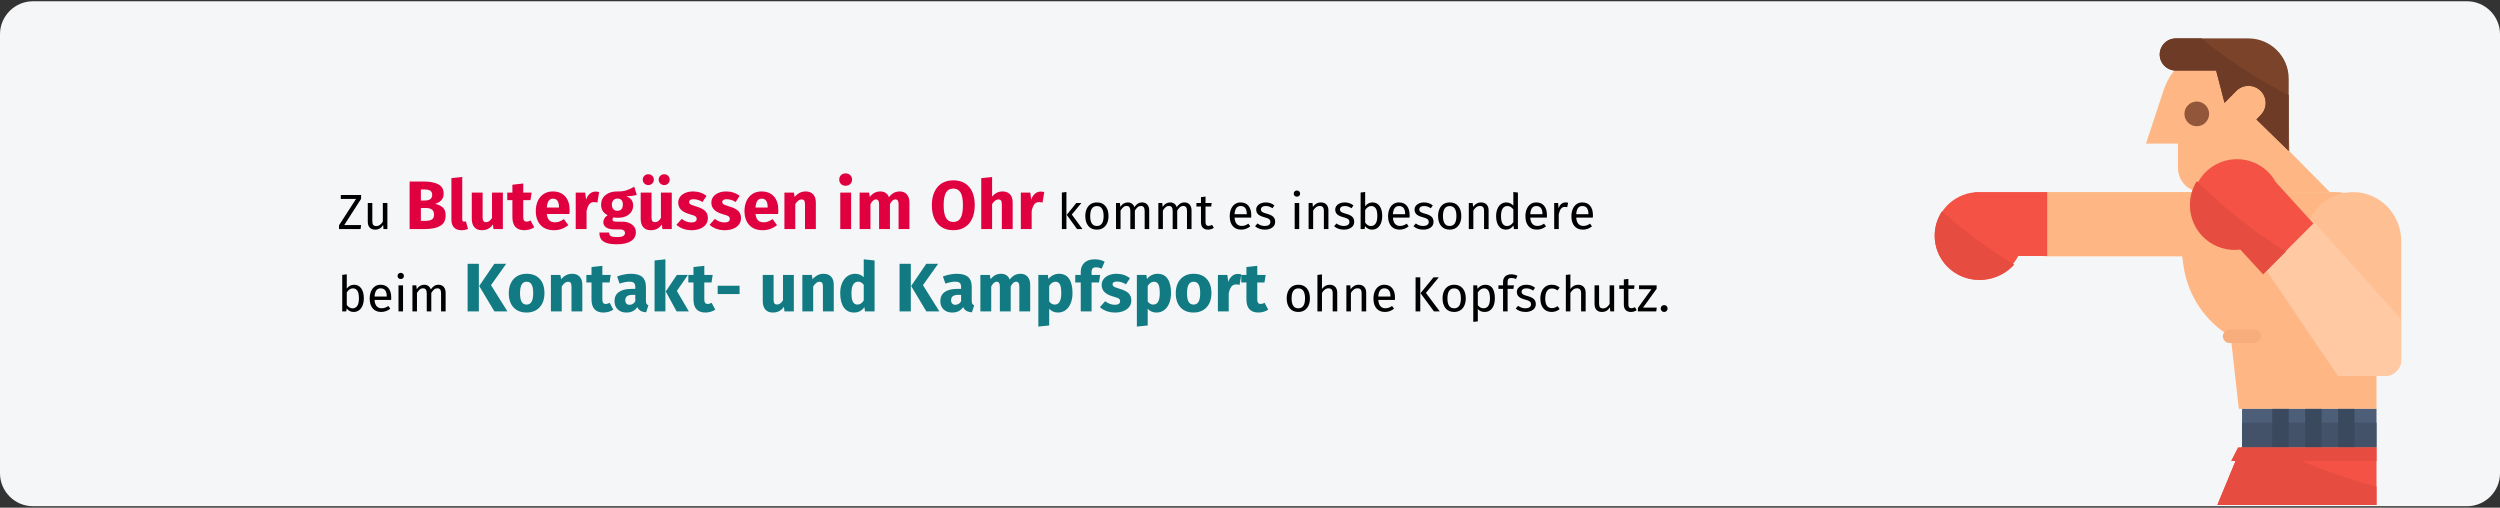 <?xml version="1.0" encoding="UTF-8"?>
<svg xmlns="http://www.w3.org/2000/svg" xmlns:xlink="http://www.w3.org/1999/xlink" width="911px" height="185px" viewBox="0 0 911 185" version="1.1">
  <rect x="0" y="0" width="911" height="185" fill="#333333" stroke="none"/>
  <title>Group 2@2x</title>
  <g id="Page-1" stroke="none" stroke-width="1" fill="none" fill-rule="evenodd">
    <g id="vorlage" transform="translate(0, -1066)" fill-rule="nonzero">
      <g id="Group-2" transform="translate(0, 1066.464)">
        <g id="Mask" fill="#F5F6F7">
          <path d="M12,0 L899,0 C905.6,0 911,5.4 911,12 L911,172 C911,178.6 905.6,184 899,184 L12,184 C5.4,184 0,178.6 0,172 L0,12 C0,5.4 5.4,0 12,0 Z" id="path-1"></path>
        </g>
        <g id="Zu-Blutergüssen-im-O" transform="translate(123.54, 62.725)">
          <path d="M7.848,20.275 L8.046,18.817 L1.908,18.817 L8.046,9.259 L8.046,7.873 L0.648,7.873 L0.648,9.313 L6.192,9.313 L0,18.907 L0,20.275 L7.848,20.275 Z M13.122,20.491 C13.794,20.491 14.364,20.356 14.832,20.086 C15.3,19.816 15.714,19.387 16.074,18.799 L16.074,18.799 L16.2,20.275 L17.622,20.275 L17.622,10.789 L15.966,10.789 L15.966,17.557 C15.306,18.649 14.514,19.195 13.59,19.195 C13.074,19.195 12.702,19.06 12.474,18.79 C12.246,18.52 12.132,18.061 12.132,17.413 L12.132,17.413 L12.132,10.789 L10.476,10.789 L10.476,17.593 C10.476,18.517 10.71,19.231 11.178,19.735 C11.646,20.239 12.294,20.491 13.122,20.491 Z" id="Zu" fill="#000000"></path>
          <path d="M31.302,20.275 C33.685,20.275 35.539,19.896 36.864,19.137 C38.19,18.379 38.852,17.075 38.852,15.225 C38.852,13.958 38.489,13.008 37.764,12.375 C37.039,11.742 36.102,11.317 34.952,11.1 C35.852,10.883 36.606,10.463 37.215,9.838 C37.823,9.213 38.127,8.392 38.127,7.375 C38.127,5.808 37.485,4.679 36.202,3.987 C34.919,3.296 33.06,2.95 30.627,2.95 L30.627,2.95 L25.727,2.95 L25.727,20.275 L31.302,20.275 Z M31.352,9.875 L29.827,9.875 L29.827,5.85 L31.027,5.85 C32.044,5.85 32.785,5.996 33.252,6.287 C33.719,6.579 33.952,7.075 33.952,7.775 C33.952,9.175 33.085,9.875 31.352,9.875 L31.352,9.875 Z M31.327,17.3 L29.827,17.3 L29.827,12.6 L31.627,12.6 C33.627,12.6 34.627,13.4 34.627,15 C34.627,15.883 34.348,16.488 33.789,16.812 C33.231,17.137 32.41,17.3 31.327,17.3 L31.327,17.3 Z M44.602,20.7 C45.485,20.7 46.285,20.55 47.002,20.25 L47.002,20.25 L46.227,17.45 C46.027,17.533 45.81,17.575 45.577,17.575 C45.127,17.575 44.902,17.3 44.902,16.75 L44.902,16.75 L44.902,1.3 L40.952,1.725 L40.952,16.9 C40.952,18.117 41.273,19.054 41.914,19.712 C42.556,20.371 43.452,20.7 44.602,20.7 Z M52.077,20.7 C53.794,20.7 55.135,20 56.102,18.6 L56.102,18.6 L56.277,20.275 L59.702,20.275 L59.702,7 L55.752,7 L55.752,16.225 C55.152,17.258 54.435,17.775 53.602,17.775 C53.169,17.775 52.848,17.646 52.639,17.387 C52.431,17.129 52.327,16.675 52.327,16.025 L52.327,16.025 L52.327,7 L48.377,7 L48.377,16.525 C48.377,17.842 48.69,18.867 49.315,19.6 C49.94,20.333 50.86,20.7 52.077,20.7 Z M67.527,20.7 C68.16,20.7 68.798,20.608 69.439,20.425 C70.081,20.242 70.644,19.983 71.127,19.65 L71.127,19.65 L69.802,17.15 C69.302,17.433 68.827,17.575 68.377,17.575 C67.944,17.575 67.627,17.442 67.427,17.175 C67.227,16.908 67.127,16.467 67.127,15.85 L67.127,15.85 L67.127,9.75 L69.752,9.75 L70.177,7 L67.127,7 L67.127,3.675 L63.177,4.125 L63.177,7 L61.302,7 L61.302,9.75 L63.177,9.75 L63.177,15.9 C63.177,19.083 64.627,20.683 67.527,20.7 Z M78.377,20.7 C80.277,20.7 82.002,20.083 83.552,18.85 L83.552,18.85 L81.927,16.65 C81.344,17.05 80.802,17.346 80.302,17.538 C79.802,17.729 79.285,17.825 78.752,17.825 C77.869,17.825 77.177,17.6 76.677,17.15 C76.177,16.7 75.86,15.917 75.727,14.8 L75.727,14.8 L83.952,14.8 C84.002,14.4 84.027,13.925 84.027,13.375 C84.027,11.242 83.485,9.575 82.402,8.375 C81.319,7.175 79.819,6.575 77.902,6.575 C76.602,6.575 75.485,6.888 74.552,7.513 C73.619,8.137 72.91,8.988 72.427,10.062 C71.944,11.137 71.702,12.35 71.702,13.7 C71.702,15.833 72.277,17.533 73.427,18.8 C74.577,20.067 76.227,20.7 78.377,20.7 Z M80.152,12.425 L75.727,12.425 C75.81,11.275 76.04,10.45 76.415,9.95 C76.79,9.45 77.319,9.2 78.002,9.2 C79.402,9.2 80.119,10.217 80.152,12.25 L80.152,12.25 L80.152,12.425 Z M90.202,20.275 L90.202,13.7 C90.435,12.617 90.756,11.804 91.165,11.262 C91.573,10.721 92.169,10.45 92.952,10.45 C93.252,10.45 93.652,10.508 94.152,10.625 L94.152,10.625 L94.777,6.8 C94.377,6.683 93.935,6.625 93.452,6.625 C92.685,6.625 91.998,6.888 91.389,7.412 C90.781,7.938 90.327,8.658 90.027,9.575 L90.027,9.575 L89.702,7 L86.252,7 L86.252,20.275 L90.202,20.275 Z M101.227,25.825 C103.477,25.825 105.198,25.438 106.389,24.663 C107.581,23.887 108.177,22.808 108.177,21.425 C108.177,20.692 107.969,20.033 107.552,19.45 C107.135,18.867 106.544,18.408 105.777,18.075 C105.01,17.742 104.119,17.575 103.102,17.575 L103.102,17.575 L101.102,17.575 C100.519,17.575 100.131,17.504 99.939,17.363 C99.748,17.221 99.652,17.025 99.652,16.775 C99.652,16.625 99.689,16.479 99.764,16.337 C99.84,16.196 99.944,16.092 100.077,16.025 C100.56,16.125 101.069,16.175 101.602,16.175 C102.735,16.175 103.723,15.983 104.564,15.6 C105.406,15.217 106.052,14.688 106.502,14.012 C106.952,13.338 107.177,12.575 107.177,11.725 C107.177,10.875 106.977,10.183 106.577,9.65 C106.177,9.117 105.544,8.667 104.677,8.3 C106.36,8.3 107.635,8.125 108.502,7.775 L108.502,7.775 L107.577,4.85 C106.594,5.433 105.639,5.875 104.715,6.175 C103.79,6.475 102.66,6.608 101.327,6.575 C99.577,6.575 98.169,7.013 97.102,7.888 C96.035,8.762 95.502,9.942 95.502,11.425 C95.502,12.292 95.689,13.029 96.064,13.637 C96.439,14.246 97.044,14.775 97.877,15.225 C97.394,15.525 97.01,15.904 96.727,16.363 C96.444,16.821 96.302,17.292 96.302,17.775 C96.302,18.542 96.639,19.171 97.314,19.663 C97.99,20.154 99.01,20.4 100.377,20.4 L100.377,20.4 L102.302,20.4 C102.935,20.4 103.41,20.517 103.727,20.75 C104.044,20.983 104.202,21.3 104.202,21.7 C104.202,22.183 103.994,22.554 103.577,22.812 C103.16,23.071 102.41,23.2 101.327,23.2 C100.544,23.2 99.944,23.142 99.527,23.025 C99.11,22.908 98.823,22.733 98.665,22.5 C98.506,22.267 98.427,21.95 98.427,21.55 L98.427,21.55 L94.877,21.55 C94.877,22.483 95.064,23.258 95.439,23.875 C95.814,24.492 96.469,24.971 97.402,25.312 C98.335,25.654 99.61,25.825 101.227,25.825 Z M101.427,13.625 C100.81,13.625 100.323,13.429 99.965,13.037 C99.606,12.646 99.427,12.092 99.427,11.375 C99.427,10.692 99.606,10.154 99.965,9.762 C100.323,9.371 100.81,9.175 101.427,9.175 C102.76,9.175 103.427,9.892 103.427,11.325 C103.427,12.092 103.256,12.667 102.915,13.05 C102.573,13.433 102.077,13.625 101.427,13.625 Z M112.702,4.25 C113.269,4.25 113.748,4.058 114.139,3.675 C114.531,3.292 114.727,2.825 114.727,2.275 C114.727,1.725 114.531,1.258 114.139,0.875 C113.748,0.492 113.269,0.3 112.702,0.3 C112.135,0.3 111.656,0.492 111.264,0.875 C110.873,1.258 110.677,1.725 110.677,2.275 C110.677,2.825 110.873,3.292 111.264,3.675 C111.656,4.058 112.135,4.25 112.702,4.25 Z M118.477,4.25 C119.06,4.25 119.544,4.058 119.927,3.675 C120.31,3.292 120.502,2.825 120.502,2.275 C120.502,1.725 120.31,1.258 119.927,0.875 C119.544,0.492 119.06,0.3 118.477,0.3 C117.927,0.3 117.456,0.492 117.064,0.875 C116.673,1.258 116.477,1.725 116.477,2.275 C116.477,2.825 116.673,3.292 117.064,3.675 C117.456,4.058 117.927,4.25 118.477,4.25 Z M113.627,20.7 C115.344,20.7 116.685,20 117.652,18.6 L117.652,18.6 L117.827,20.275 L121.252,20.275 L121.252,7 L117.302,7 L117.302,16.225 C116.702,17.258 115.985,17.775 115.152,17.775 C114.719,17.775 114.398,17.646 114.189,17.387 C113.981,17.129 113.877,16.675 113.877,16.025 L113.877,16.025 L113.877,7 L109.927,7 L109.927,16.525 C109.927,17.842 110.24,18.867 110.865,19.6 C111.49,20.333 112.41,20.7 113.627,20.7 Z M128.502,20.7 C129.602,20.7 130.602,20.525 131.502,20.175 C132.402,19.825 133.11,19.321 133.627,18.663 C134.144,18.004 134.402,17.225 134.402,16.325 C134.402,15.192 134.065,14.304 133.389,13.662 C132.714,13.021 131.685,12.5 130.302,12.1 C129.502,11.867 128.91,11.667 128.527,11.5 C128.144,11.333 127.889,11.171 127.764,11.012 C127.639,10.854 127.577,10.65 127.577,10.4 C127.577,10.083 127.715,9.838 127.99,9.662 C128.264,9.488 128.66,9.4 129.177,9.4 C130.277,9.4 131.369,9.742 132.452,10.425 L132.452,10.425 L133.902,8.2 C133.269,7.683 132.535,7.283 131.702,7 C130.869,6.717 129.977,6.575 129.027,6.575 C127.944,6.575 126.99,6.754 126.165,7.112 C125.34,7.471 124.706,7.954 124.264,8.562 C123.823,9.171 123.602,9.858 123.602,10.625 C123.602,11.642 123.927,12.492 124.577,13.175 C125.227,13.858 126.21,14.392 127.527,14.775 C128.36,15.008 128.969,15.204 129.352,15.363 C129.735,15.521 129.994,15.692 130.127,15.875 C130.26,16.058 130.327,16.308 130.327,16.625 C130.327,17.025 130.156,17.333 129.815,17.55 C129.473,17.767 129.002,17.875 128.402,17.875 C127.169,17.875 125.994,17.442 124.877,16.575 L124.877,16.575 L122.952,18.725 C123.619,19.342 124.431,19.825 125.389,20.175 C126.348,20.525 127.385,20.7 128.502,20.7 Z M140.577,20.7 C141.677,20.7 142.677,20.525 143.577,20.175 C144.477,19.825 145.185,19.321 145.702,18.663 C146.219,18.004 146.477,17.225 146.477,16.325 C146.477,15.192 146.139,14.304 145.464,13.662 C144.79,13.021 143.76,12.5 142.377,12.1 C141.577,11.867 140.985,11.667 140.602,11.5 C140.219,11.333 139.964,11.171 139.839,11.012 C139.714,10.854 139.652,10.65 139.652,10.4 C139.652,10.083 139.79,9.838 140.065,9.662 C140.339,9.488 140.735,9.4 141.252,9.4 C142.352,9.4 143.444,9.742 144.527,10.425 L144.527,10.425 L145.977,8.2 C145.344,7.683 144.61,7.283 143.777,7 C142.944,6.717 142.052,6.575 141.102,6.575 C140.019,6.575 139.065,6.754 138.239,7.112 C137.415,7.471 136.781,7.954 136.339,8.562 C135.898,9.171 135.677,9.858 135.677,10.625 C135.677,11.642 136.002,12.492 136.652,13.175 C137.302,13.858 138.285,14.392 139.602,14.775 C140.435,15.008 141.044,15.204 141.427,15.363 C141.81,15.521 142.069,15.692 142.202,15.875 C142.335,16.058 142.402,16.308 142.402,16.625 C142.402,17.025 142.231,17.333 141.889,17.55 C141.548,17.767 141.077,17.875 140.477,17.875 C139.244,17.875 138.069,17.442 136.952,16.575 L136.952,16.575 L135.027,18.725 C135.694,19.342 136.506,19.825 137.464,20.175 C138.423,20.525 139.46,20.7 140.577,20.7 Z M154.427,20.7 C156.327,20.7 158.052,20.083 159.602,18.85 L159.602,18.85 L157.977,16.65 C157.394,17.05 156.852,17.346 156.352,17.538 C155.852,17.729 155.335,17.825 154.802,17.825 C153.919,17.825 153.227,17.6 152.727,17.15 C152.227,16.7 151.91,15.917 151.777,14.8 L151.777,14.8 L160.002,14.8 C160.052,14.4 160.077,13.925 160.077,13.375 C160.077,11.242 159.535,9.575 158.452,8.375 C157.369,7.175 155.869,6.575 153.952,6.575 C152.652,6.575 151.535,6.888 150.602,7.513 C149.669,8.137 148.96,8.988 148.477,10.062 C147.994,11.137 147.752,12.35 147.752,13.7 C147.752,15.833 148.327,17.533 149.477,18.8 C150.627,20.067 152.277,20.7 154.427,20.7 Z M156.202,12.425 L151.777,12.425 C151.86,11.275 152.089,10.45 152.464,9.95 C152.839,9.45 153.369,9.2 154.052,9.2 C155.452,9.2 156.169,10.217 156.202,12.25 L156.202,12.25 L156.202,12.425 Z M166.252,20.275 L166.252,11.2 C166.985,10.05 167.752,9.475 168.552,9.475 C168.969,9.475 169.281,9.604 169.489,9.863 C169.698,10.121 169.802,10.583 169.802,11.25 L169.802,11.25 L169.802,20.275 L173.752,20.275 L173.752,10.575 C173.752,9.308 173.427,8.325 172.777,7.625 C172.127,6.925 171.227,6.575 170.077,6.575 C169.26,6.575 168.523,6.742 167.864,7.075 C167.206,7.408 166.594,7.908 166.027,8.575 L166.027,8.575 L165.752,7 L162.302,7 L162.302,20.275 L166.252,20.275 Z M184.602,4.5 C185.285,4.5 185.848,4.287 186.29,3.862 C186.731,3.438 186.952,2.9 186.952,2.25 C186.952,1.6 186.731,1.062 186.29,0.637 C185.848,0.212 185.285,0 184.602,0 C183.919,0 183.36,0.212 182.927,0.637 C182.494,1.062 182.277,1.6 182.277,2.25 C182.277,2.9 182.494,3.438 182.927,3.862 C183.36,4.287 183.919,4.5 184.602,4.5 Z M186.602,20.275 L186.602,7 L182.652,7 L182.652,20.275 L186.602,20.275 Z M193.652,20.275 L193.652,11.2 C193.952,10.633 194.264,10.204 194.589,9.912 C194.915,9.621 195.277,9.475 195.677,9.475 C196.427,9.475 196.802,10.067 196.802,11.25 L196.802,11.25 L196.802,20.275 L200.752,20.275 L200.752,11.2 C201.052,10.617 201.36,10.183 201.677,9.9 C201.994,9.617 202.36,9.475 202.777,9.475 C203.527,9.475 203.902,10.067 203.902,11.25 L203.902,11.25 L203.902,20.275 L207.852,20.275 L207.852,10.575 C207.852,9.325 207.535,8.346 206.902,7.638 C206.269,6.929 205.427,6.575 204.377,6.575 C203.544,6.575 202.806,6.746 202.165,7.088 C201.523,7.429 200.935,7.958 200.402,8.675 C200.152,8.008 199.756,7.492 199.214,7.125 C198.673,6.758 198.027,6.575 197.277,6.575 C196.477,6.575 195.764,6.737 195.139,7.062 C194.514,7.388 193.944,7.883 193.427,8.55 L193.427,8.55 L193.152,7 L189.702,7 L189.702,20.275 L193.652,20.275 Z M223.827,20.7 C225.444,20.7 226.839,20.337 228.014,19.613 C229.19,18.887 230.089,17.842 230.714,16.475 C231.339,15.108 231.652,13.483 231.652,11.6 C231.652,8.717 230.964,6.483 229.589,4.9 C228.214,3.317 226.294,2.525 223.827,2.525 C222.21,2.525 220.819,2.888 219.652,3.612 C218.485,4.338 217.589,5.383 216.964,6.75 C216.339,8.117 216.027,9.733 216.027,11.6 C216.027,13.517 216.339,15.154 216.964,16.512 C217.589,17.871 218.485,18.908 219.652,19.625 C220.819,20.342 222.21,20.7 223.827,20.7 Z M223.827,17.7 C222.66,17.7 221.785,17.217 221.202,16.25 C220.619,15.283 220.327,13.733 220.327,11.6 C220.327,9.467 220.614,7.921 221.19,6.963 C221.764,6.004 222.644,5.525 223.827,5.525 C225.01,5.525 225.894,6 226.477,6.95 C227.06,7.9 227.352,9.45 227.352,11.6 C227.352,13.75 227.065,15.304 226.489,16.262 C225.915,17.221 225.027,17.7 223.827,17.7 Z M237.977,20.275 L237.977,11.175 C238.71,10.042 239.477,9.475 240.277,9.475 C240.677,9.475 240.985,9.604 241.202,9.863 C241.419,10.121 241.527,10.583 241.527,11.25 L241.527,11.25 L241.527,20.275 L245.477,20.275 L245.477,10.575 C245.477,9.308 245.152,8.325 244.502,7.625 C243.852,6.925 242.952,6.575 241.802,6.575 C241.035,6.575 240.344,6.729 239.727,7.037 C239.11,7.346 238.527,7.808 237.977,8.425 L237.977,8.425 L237.977,1.325 L234.027,1.725 L234.027,20.275 L237.977,20.275 Z M252.402,20.275 L252.402,13.7 C252.635,12.617 252.956,11.804 253.364,11.262 C253.773,10.721 254.369,10.45 255.152,10.45 C255.452,10.45 255.852,10.508 256.352,10.625 L256.352,10.625 L256.977,6.8 C256.577,6.683 256.135,6.625 255.652,6.625 C254.885,6.625 254.198,6.888 253.589,7.412 C252.981,7.938 252.527,8.658 252.227,9.575 L252.227,9.575 L251.902,7 L248.452,7 L248.452,20.275 L252.402,20.275 Z" id="BlutergüssenimOhr" fill="#E0003F"></path>
          <path d="M265.063,20.275 L265.063,6.775 L263.407,6.973 L263.407,20.275 L265.063,20.275 Z M270.913,20.275 L267.025,14.983 L270.517,10.789 L268.663,10.789 L265.171,15.091 L268.933,20.275 L270.913,20.275 Z M276.169,20.491 C277.045,20.491 277.801,20.284 278.437,19.87 C279.073,19.456 279.559,18.874 279.895,18.124 C280.231,17.374 280.399,16.507 280.399,15.523 C280.399,13.999 280.03,12.793 279.292,11.905 C278.554,11.017 277.519,10.573 276.187,10.573 C275.299,10.573 274.537,10.78 273.901,11.194 C273.265,11.608 272.779,12.19 272.443,12.94 C272.107,13.69 271.939,14.557 271.939,15.541 C271.939,17.065 272.311,18.271 273.055,19.159 C273.799,20.047 274.837,20.491 276.169,20.491 Z M276.169,19.159 C274.537,19.159 273.721,17.953 273.721,15.541 C273.721,13.117 274.543,11.905 276.187,11.905 C277.807,11.905 278.617,13.111 278.617,15.523 C278.617,17.947 277.801,19.159 276.169,19.159 Z M284.791,20.275 L284.791,13.543 C285.151,12.979 285.493,12.559 285.817,12.283 C286.141,12.007 286.543,11.869 287.023,11.869 C287.911,11.869 288.355,12.481 288.355,13.705 L288.355,13.705 L288.355,20.275 L290.011,20.275 L290.011,13.543 C290.383,12.967 290.731,12.544 291.055,12.274 C291.379,12.004 291.775,11.869 292.243,11.869 C293.131,11.869 293.575,12.481 293.575,13.705 L293.575,13.705 L293.575,20.275 L295.231,20.275 L295.231,13.471 C295.231,12.583 294.997,11.878 294.529,11.356 C294.061,10.834 293.437,10.573 292.657,10.573 C292.045,10.573 291.514,10.72 291.064,11.014 C290.614,11.308 290.203,11.731 289.831,12.283 C289.651,11.743 289.354,11.323 288.94,11.023 C288.526,10.723 288.025,10.573 287.437,10.573 C286.321,10.573 285.409,11.107 284.701,12.175 L284.701,12.175 L284.557,10.789 L283.135,10.789 L283.135,20.275 L284.791,20.275 Z M300.217,20.275 L300.217,13.543 C300.577,12.979 300.919,12.559 301.243,12.283 C301.567,12.007 301.969,11.869 302.449,11.869 C303.337,11.869 303.781,12.481 303.781,13.705 L303.781,13.705 L303.781,20.275 L305.437,20.275 L305.437,13.543 C305.809,12.967 306.157,12.544 306.481,12.274 C306.805,12.004 307.201,11.869 307.669,11.869 C308.557,11.869 309.001,12.481 309.001,13.705 L309.001,13.705 L309.001,20.275 L310.657,20.275 L310.657,13.471 C310.657,12.583 310.423,11.878 309.955,11.356 C309.487,10.834 308.863,10.573 308.083,10.573 C307.471,10.573 306.94,10.72 306.49,11.014 C306.04,11.308 305.629,11.731 305.257,12.283 C305.077,11.743 304.78,11.323 304.366,11.023 C303.952,10.723 303.451,10.573 302.863,10.573 C301.747,10.573 300.835,11.107 300.127,12.175 L300.127,12.175 L299.983,10.789 L298.561,10.789 L298.561,20.275 L300.217,20.275 Z M316.651,20.491 C317.443,20.491 318.151,20.275 318.775,19.843 L318.775,19.843 L318.145,18.745 C317.677,18.997 317.257,19.123 316.885,19.123 C316.477,19.123 316.186,19.012 316.012,18.79 C315.838,18.568 315.751,18.211 315.751,17.719 L315.751,17.719 L315.751,12.067 L317.821,12.067 L318.001,10.789 L315.751,10.789 L315.751,8.449 L314.095,8.647 L314.095,10.789 L312.439,10.789 L312.439,12.067 L314.095,12.067 L314.095,17.791 C314.095,18.667 314.32,19.336 314.77,19.798 C315.22,20.26 315.847,20.491 316.651,20.491 Z M328.765,20.491 C329.965,20.491 331.069,20.095 332.077,19.303 L332.077,19.303 L331.357,18.313 C330.937,18.601 330.535,18.811 330.151,18.943 C329.767,19.075 329.347,19.141 328.891,19.141 C328.171,19.141 327.583,18.895 327.127,18.403 C326.671,17.911 326.407,17.143 326.335,16.099 L326.335,16.099 L332.383,16.099 C332.407,15.811 332.419,15.529 332.419,15.253 C332.419,13.789 332.083,12.643 331.411,11.815 C330.739,10.987 329.773,10.573 328.513,10.573 C327.709,10.573 327.01,10.789 326.416,11.221 C325.822,11.653 325.366,12.25 325.048,13.012 C324.73,13.774 324.571,14.647 324.571,15.631 C324.571,17.143 324.94,18.331 325.678,19.195 C326.416,20.059 327.445,20.491 328.765,20.491 Z M330.781,14.875 L326.335,14.875 C326.455,12.883 327.193,11.887 328.549,11.887 C329.293,11.887 329.851,12.133 330.223,12.625 C330.595,13.117 330.781,13.831 330.781,14.767 L330.781,14.767 L330.781,14.875 Z M337.387,20.491 C338.431,20.491 339.316,20.245 340.042,19.753 C340.768,19.261 341.131,18.547 341.131,17.611 C341.131,16.819 340.87,16.195 340.348,15.739 C339.826,15.283 339.037,14.923 337.981,14.659 C337.213,14.455 336.682,14.245 336.388,14.029 C336.094,13.813 335.947,13.513 335.947,13.129 C335.947,12.745 336.103,12.442 336.415,12.22 C336.727,11.998 337.153,11.887 337.693,11.887 C338.125,11.887 338.536,11.953 338.926,12.085 C339.316,12.217 339.727,12.421 340.159,12.697 L340.159,12.697 L340.861,11.653 C340.393,11.293 339.901,11.023 339.385,10.843 C338.869,10.663 338.287,10.573 337.639,10.573 C336.991,10.573 336.406,10.684 335.884,10.906 C335.362,11.128 334.954,11.44 334.66,11.842 C334.366,12.244 334.219,12.691 334.219,13.183 C334.219,13.867 334.444,14.431 334.894,14.875 C335.344,15.319 336.073,15.673 337.081,15.937 C337.705,16.105 338.179,16.264 338.503,16.414 C338.827,16.564 339.055,16.738 339.187,16.936 C339.319,17.134 339.385,17.395 339.385,17.719 C339.385,18.163 339.202,18.514 338.836,18.772 C338.47,19.03 337.975,19.159 337.351,19.159 C336.379,19.159 335.491,18.853 334.687,18.241 L334.687,18.241 L333.805,19.249 C334.753,20.077 335.947,20.491 337.387,20.491 Z M349.051,8.485 C349.399,8.485 349.681,8.38 349.897,8.17 C350.113,7.96 350.221,7.693 350.221,7.369 C350.221,7.045 350.113,6.775 349.897,6.559 C349.681,6.343 349.399,6.235 349.051,6.235 C348.715,6.235 348.439,6.343 348.223,6.559 C348.007,6.775 347.899,7.045 347.899,7.369 C347.899,7.693 348.007,7.96 348.223,8.17 C348.439,8.38 348.715,8.485 349.051,8.485 Z M349.897,20.275 L349.897,10.789 L348.241,10.789 L348.241,20.275 L349.897,20.275 Z M354.973,20.275 L354.973,13.543 C355.309,13.003 355.669,12.589 356.053,12.301 C356.437,12.013 356.881,11.869 357.385,11.869 C357.877,11.869 358.249,12.007 358.501,12.283 C358.753,12.559 358.879,13.033 358.879,13.705 L358.879,13.705 L358.879,20.275 L360.535,20.275 L360.535,13.471 C360.535,12.571 360.292,11.863 359.806,11.347 C359.32,10.831 358.645,10.573 357.781,10.573 C357.181,10.573 356.632,10.717 356.134,11.005 C355.636,11.293 355.219,11.689 354.883,12.193 L354.883,12.193 L354.739,10.789 L353.317,10.789 L353.317,20.275 L354.973,20.275 Z M366.187,20.491 C367.231,20.491 368.116,20.245 368.842,19.753 C369.568,19.261 369.931,18.547 369.931,17.611 C369.931,16.819 369.67,16.195 369.148,15.739 C368.626,15.283 367.837,14.923 366.781,14.659 C366.013,14.455 365.482,14.245 365.188,14.029 C364.894,13.813 364.747,13.513 364.747,13.129 C364.747,12.745 364.903,12.442 365.215,12.22 C365.527,11.998 365.953,11.887 366.493,11.887 C366.925,11.887 367.336,11.953 367.726,12.085 C368.116,12.217 368.527,12.421 368.959,12.697 L368.959,12.697 L369.661,11.653 C369.193,11.293 368.701,11.023 368.185,10.843 C367.669,10.663 367.087,10.573 366.439,10.573 C365.791,10.573 365.206,10.684 364.684,10.906 C364.162,11.128 363.754,11.44 363.46,11.842 C363.166,12.244 363.019,12.691 363.019,13.183 C363.019,13.867 363.244,14.431 363.694,14.875 C364.144,15.319 364.873,15.673 365.881,15.937 C366.505,16.105 366.979,16.264 367.303,16.414 C367.627,16.564 367.855,16.738 367.987,16.936 C368.119,17.134 368.185,17.395 368.185,17.719 C368.185,18.163 368.002,18.514 367.636,18.772 C367.27,19.03 366.775,19.159 366.151,19.159 C365.179,19.159 364.291,18.853 363.487,18.241 L363.487,18.241 L362.605,19.249 C363.553,20.077 364.747,20.491 366.187,20.491 Z M376.411,20.491 C377.167,20.491 377.827,20.284 378.391,19.87 C378.955,19.456 379.387,18.874 379.687,18.124 C379.987,17.374 380.137,16.507 380.137,15.523 C380.137,13.963 379.819,12.748 379.183,11.878 C378.547,11.008 377.689,10.573 376.609,10.573 C375.505,10.573 374.611,11.041 373.927,11.977 L373.927,11.977 L373.927,6.775 L372.271,6.973 L372.271,20.275 L373.729,20.275 L373.891,19.231 C374.575,20.071 375.415,20.491 376.411,20.491 Z M376.015,19.177 C375.607,19.177 375.22,19.063 374.854,18.835 C374.488,18.607 374.179,18.295 373.927,17.899 L373.927,17.899 L373.927,13.363 C374.563,12.379 375.301,11.887 376.141,11.887 C376.849,11.887 377.395,12.172 377.779,12.742 C378.163,13.312 378.355,14.239 378.355,15.523 C378.355,16.771 378.148,17.692 377.734,18.286 C377.32,18.88 376.747,19.177 376.015,19.177 Z M386.473,20.491 C387.673,20.491 388.777,20.095 389.785,19.303 L389.785,19.303 L389.065,18.313 C388.645,18.601 388.243,18.811 387.859,18.943 C387.475,19.075 387.055,19.141 386.599,19.141 C385.879,19.141 385.291,18.895 384.835,18.403 C384.379,17.911 384.115,17.143 384.043,16.099 L384.043,16.099 L390.091,16.099 C390.115,15.811 390.127,15.529 390.127,15.253 C390.127,13.789 389.791,12.643 389.119,11.815 C388.447,10.987 387.481,10.573 386.221,10.573 C385.417,10.573 384.718,10.789 384.124,11.221 C383.53,11.653 383.074,12.25 382.756,13.012 C382.438,13.774 382.279,14.647 382.279,15.631 C382.279,17.143 382.648,18.331 383.386,19.195 C384.124,20.059 385.153,20.491 386.473,20.491 Z M388.489,14.875 L384.043,14.875 C384.163,12.883 384.901,11.887 386.257,11.887 C387.001,11.887 387.559,12.133 387.931,12.625 C388.303,13.117 388.489,13.831 388.489,14.767 L388.489,14.767 L388.489,14.875 Z M395.095,20.491 C396.139,20.491 397.024,20.245 397.75,19.753 C398.476,19.261 398.839,18.547 398.839,17.611 C398.839,16.819 398.578,16.195 398.056,15.739 C397.534,15.283 396.745,14.923 395.689,14.659 C394.921,14.455 394.39,14.245 394.096,14.029 C393.802,13.813 393.655,13.513 393.655,13.129 C393.655,12.745 393.811,12.442 394.123,12.22 C394.435,11.998 394.861,11.887 395.401,11.887 C395.833,11.887 396.244,11.953 396.634,12.085 C397.024,12.217 397.435,12.421 397.867,12.697 L397.867,12.697 L398.569,11.653 C398.101,11.293 397.609,11.023 397.093,10.843 C396.577,10.663 395.995,10.573 395.347,10.573 C394.699,10.573 394.114,10.684 393.592,10.906 C393.07,11.128 392.662,11.44 392.368,11.842 C392.074,12.244 391.927,12.691 391.927,13.183 C391.927,13.867 392.152,14.431 392.602,14.875 C393.052,15.319 393.781,15.673 394.789,15.937 C395.413,16.105 395.887,16.264 396.211,16.414 C396.535,16.564 396.763,16.738 396.895,16.936 C397.027,17.134 397.093,17.395 397.093,17.719 C397.093,18.163 396.91,18.514 396.544,18.772 C396.178,19.03 395.683,19.159 395.059,19.159 C394.087,19.159 393.199,18.853 392.395,18.241 L392.395,18.241 L391.513,19.249 C392.461,20.077 393.655,20.491 395.095,20.491 Z M404.725,20.491 C405.601,20.491 406.357,20.284 406.993,19.87 C407.629,19.456 408.115,18.874 408.451,18.124 C408.787,17.374 408.955,16.507 408.955,15.523 C408.955,13.999 408.586,12.793 407.848,11.905 C407.11,11.017 406.075,10.573 404.743,10.573 C403.855,10.573 403.093,10.78 402.457,11.194 C401.821,11.608 401.335,12.19 400.999,12.94 C400.663,13.69 400.495,14.557 400.495,15.541 C400.495,17.065 400.867,18.271 401.611,19.159 C402.355,20.047 403.393,20.491 404.725,20.491 Z M404.725,19.159 C403.093,19.159 402.277,17.953 402.277,15.541 C402.277,13.117 403.099,11.905 404.743,11.905 C406.363,11.905 407.173,13.111 407.173,15.523 C407.173,17.947 406.357,19.159 404.725,19.159 Z M413.347,20.275 L413.347,13.543 C413.683,13.003 414.043,12.589 414.427,12.301 C414.811,12.013 415.255,11.869 415.759,11.869 C416.251,11.869 416.623,12.007 416.875,12.283 C417.127,12.559 417.253,13.033 417.253,13.705 L417.253,13.705 L417.253,20.275 L418.909,20.275 L418.909,13.471 C418.909,12.571 418.666,11.863 418.18,11.347 C417.694,10.831 417.019,10.573 416.155,10.573 C415.555,10.573 415.006,10.717 414.508,11.005 C414.01,11.293 413.593,11.689 413.257,12.193 L413.257,12.193 L413.113,10.789 L411.691,10.789 L411.691,20.275 L413.347,20.275 Z M425.227,20.491 C425.803,20.491 426.325,20.356 426.793,20.086 C427.261,19.816 427.651,19.441 427.963,18.961 L427.963,18.961 L428.125,20.275 L429.583,20.275 L429.583,6.973 L427.927,6.775 L427.927,11.743 C427.195,10.963 426.343,10.573 425.371,10.573 C424.615,10.573 423.955,10.786 423.391,11.212 C422.827,11.638 422.395,12.229 422.095,12.985 C421.795,13.741 421.645,14.605 421.645,15.577 C421.645,17.077 421.96,18.271 422.59,19.159 C423.22,20.047 424.099,20.491 425.227,20.491 Z M425.587,19.177 C424.891,19.177 424.357,18.877 423.985,18.277 C423.613,17.677 423.427,16.765 423.427,15.541 C423.427,14.329 423.628,13.417 424.03,12.805 C424.432,12.193 424.999,11.887 425.731,11.887 C426.175,11.887 426.574,11.992 426.928,12.202 C427.282,12.412 427.615,12.721 427.927,13.129 L427.927,13.129 L427.927,17.773 C427.591,18.241 427.243,18.592 426.883,18.826 C426.523,19.06 426.091,19.177 425.587,19.177 Z M436.513,20.491 C437.713,20.491 438.817,20.095 439.825,19.303 L439.825,19.303 L439.105,18.313 C438.685,18.601 438.283,18.811 437.899,18.943 C437.515,19.075 437.095,19.141 436.639,19.141 C435.919,19.141 435.331,18.895 434.875,18.403 C434.419,17.911 434.155,17.143 434.083,16.099 L434.083,16.099 L440.131,16.099 C440.155,15.811 440.167,15.529 440.167,15.253 C440.167,13.789 439.831,12.643 439.159,11.815 C438.487,10.987 437.521,10.573 436.261,10.573 C435.457,10.573 434.758,10.789 434.164,11.221 C433.57,11.653 433.114,12.25 432.796,13.012 C432.478,13.774 432.319,14.647 432.319,15.631 C432.319,17.143 432.688,18.331 433.426,19.195 C434.164,20.059 435.193,20.491 436.513,20.491 Z M438.529,14.875 L434.083,14.875 C434.203,12.883 434.941,11.887 436.297,11.887 C437.041,11.887 437.599,12.133 437.971,12.625 C438.343,13.117 438.529,13.831 438.529,14.767 L438.529,14.767 L438.529,14.875 Z M444.469,20.275 L444.469,14.857 C444.673,13.945 444.955,13.273 445.315,12.841 C445.675,12.409 446.149,12.193 446.737,12.193 C447.001,12.193 447.277,12.229 447.565,12.301 L447.565,12.301 L447.871,10.681 C447.583,10.609 447.271,10.573 446.935,10.573 C446.359,10.573 445.855,10.753 445.423,11.113 C444.991,11.473 444.649,12.007 444.397,12.715 L444.397,12.715 L444.235,10.789 L442.813,10.789 L442.813,20.275 L444.469,20.275 Z M453.271,20.491 C454.471,20.491 455.575,20.095 456.583,19.303 L456.583,19.303 L455.863,18.313 C455.443,18.601 455.041,18.811 454.657,18.943 C454.273,19.075 453.853,19.141 453.397,19.141 C452.677,19.141 452.089,18.895 451.633,18.403 C451.177,17.911 450.913,17.143 450.841,16.099 L450.841,16.099 L456.889,16.099 C456.913,15.811 456.925,15.529 456.925,15.253 C456.925,13.789 456.589,12.643 455.917,11.815 C455.245,10.987 454.279,10.573 453.019,10.573 C452.215,10.573 451.516,10.789 450.922,11.221 C450.328,11.653 449.872,12.25 449.554,13.012 C449.236,13.774 449.077,14.647 449.077,15.631 C449.077,17.143 449.446,18.331 450.184,19.195 C450.922,20.059 451.951,20.491 453.271,20.491 Z M455.287,14.875 L450.841,14.875 C450.961,12.883 451.699,11.887 453.055,11.887 C453.799,11.887 454.357,12.133 454.729,12.625 C455.101,13.117 455.287,13.831 455.287,14.767 L455.287,14.767 L455.287,14.875 Z M5.31,50.491 C6.066,50.491 6.726,50.284 7.29,49.87 C7.854,49.456 8.286,48.874 8.586,48.124 C8.886,47.374 9.036,46.507 9.036,45.523 C9.036,43.963 8.718,42.748 8.082,41.878 C7.446,41.008 6.588,40.573 5.508,40.573 C4.404,40.573 3.51,41.041 2.826,41.977 L2.826,41.977 L2.826,36.775 L1.17,36.973 L1.17,50.275 L2.628,50.275 L2.79,49.231 C3.474,50.071 4.314,50.491 5.31,50.491 Z M4.914,49.177 C4.506,49.177 4.119,49.063 3.753,48.835 C3.387,48.607 3.078,48.295 2.826,47.899 L2.826,47.899 L2.826,43.363 C3.462,42.379 4.2,41.887 5.04,41.887 C5.748,41.887 6.294,42.172 6.678,42.742 C7.062,43.312 7.254,44.239 7.254,45.523 C7.254,46.771 7.047,47.692 6.633,48.286 C6.219,48.88 5.646,49.177 4.914,49.177 Z M15.372,50.491 C16.572,50.491 17.676,50.095 18.684,49.303 L18.684,49.303 L17.964,48.313 C17.544,48.601 17.142,48.811 16.758,48.943 C16.374,49.075 15.954,49.141 15.498,49.141 C14.778,49.141 14.19,48.895 13.734,48.403 C13.278,47.911 13.014,47.143 12.942,46.099 L12.942,46.099 L18.99,46.099 C19.014,45.811 19.026,45.529 19.026,45.253 C19.026,43.789 18.69,42.643 18.018,41.815 C17.346,40.987 16.38,40.573 15.12,40.573 C14.316,40.573 13.617,40.789 13.023,41.221 C12.429,41.653 11.973,42.25 11.655,43.012 C11.337,43.774 11.178,44.647 11.178,45.631 C11.178,47.143 11.547,48.331 12.285,49.195 C13.023,50.059 14.052,50.491 15.372,50.491 Z M17.388,44.875 L12.942,44.875 C13.062,42.883 13.8,41.887 15.156,41.887 C15.9,41.887 16.458,42.133 16.83,42.625 C17.202,43.117 17.388,43.831 17.388,44.767 L17.388,44.767 L17.388,44.875 Z M22.482,38.485 C22.83,38.485 23.112,38.38 23.328,38.17 C23.544,37.96 23.652,37.693 23.652,37.369 C23.652,37.045 23.544,36.775 23.328,36.559 C23.112,36.343 22.83,36.235 22.482,36.235 C22.146,36.235 21.87,36.343 21.654,36.559 C21.438,36.775 21.33,37.045 21.33,37.369 C21.33,37.693 21.438,37.96 21.654,38.17 C21.87,38.38 22.146,38.485 22.482,38.485 Z M23.328,50.275 L23.328,40.789 L21.672,40.789 L21.672,50.275 L23.328,50.275 Z M28.404,50.275 L28.404,43.543 C28.764,42.979 29.106,42.559 29.43,42.283 C29.754,42.007 30.156,41.869 30.636,41.869 C31.524,41.869 31.968,42.481 31.968,43.705 L31.968,43.705 L31.968,50.275 L33.624,50.275 L33.624,43.543 C33.996,42.967 34.344,42.544 34.668,42.274 C34.992,42.004 35.388,41.869 35.856,41.869 C36.744,41.869 37.188,42.481 37.188,43.705 L37.188,43.705 L37.188,50.275 L38.844,50.275 L38.844,43.471 C38.844,42.583 38.61,41.878 38.142,41.356 C37.674,40.834 37.05,40.573 36.27,40.573 C35.658,40.573 35.127,40.72 34.677,41.014 C34.227,41.308 33.816,41.731 33.444,42.283 C33.264,41.743 32.967,41.323 32.553,41.023 C32.139,40.723 31.638,40.573 31.05,40.573 C29.934,40.573 29.022,41.107 28.314,42.175 L28.314,42.175 L28.17,40.789 L26.748,40.789 L26.748,50.275 L28.404,50.275 Z" id="kommtesinsbesonderebeim" fill="#000000"></path>
          <path d="M50.959,50.275 L50.959,32.95 L46.859,32.95 L46.859,50.275 L50.959,50.275 Z M61.359,50.275 L55.384,40.725 L60.909,32.95 L56.584,32.95 L51.084,41.025 L56.609,50.275 L61.359,50.275 Z M68.359,50.7 C69.692,50.7 70.847,50.408 71.822,49.825 C72.796,49.242 73.546,48.421 74.072,47.362 C74.597,46.304 74.859,45.067 74.859,43.65 C74.859,41.417 74.284,39.679 73.134,38.438 C71.984,37.196 70.392,36.575 68.359,36.575 C67.026,36.575 65.871,36.867 64.897,37.45 C63.922,38.033 63.172,38.854 62.647,39.913 C62.121,40.971 61.859,42.208 61.859,43.625 C61.859,45.858 62.438,47.596 63.596,48.837 C64.755,50.079 66.342,50.7 68.359,50.7 Z M68.359,47.8 C67.542,47.8 66.938,47.467 66.546,46.8 C66.155,46.133 65.959,45.075 65.959,43.625 C65.959,42.208 66.159,41.163 66.559,40.487 C66.959,39.812 67.559,39.475 68.359,39.475 C69.176,39.475 69.78,39.808 70.171,40.475 C70.563,41.142 70.759,42.2 70.759,43.65 C70.759,45.067 70.559,46.112 70.159,46.788 C69.759,47.462 69.159,47.8 68.359,47.8 Z M81.159,50.275 L81.159,41.2 C81.892,40.05 82.659,39.475 83.459,39.475 C83.876,39.475 84.188,39.604 84.397,39.862 C84.605,40.121 84.709,40.583 84.709,41.25 L84.709,41.25 L84.709,50.275 L88.659,50.275 L88.659,40.575 C88.659,39.308 88.334,38.325 87.684,37.625 C87.034,36.925 86.134,36.575 84.984,36.575 C84.167,36.575 83.43,36.742 82.772,37.075 C82.113,37.408 81.501,37.908 80.934,38.575 L80.934,38.575 L80.659,37 L77.209,37 L77.209,50.275 L81.159,50.275 Z M96.359,50.7 C96.992,50.7 97.63,50.608 98.272,50.425 C98.913,50.242 99.476,49.983 99.959,49.65 L99.959,49.65 L98.634,47.15 C98.134,47.433 97.659,47.575 97.209,47.575 C96.776,47.575 96.459,47.442 96.259,47.175 C96.059,46.908 95.959,46.467 95.959,45.85 L95.959,45.85 L95.959,39.75 L98.584,39.75 L99.009,37 L95.959,37 L95.959,33.675 L92.009,34.125 L92.009,37 L90.134,37 L90.134,39.75 L92.009,39.75 L92.009,45.9 C92.009,49.083 93.459,50.683 96.359,50.7 Z M104.709,50.7 C106.509,50.7 107.842,50.033 108.709,48.7 C108.992,49.333 109.392,49.796 109.909,50.087 C110.426,50.379 111.092,50.558 111.909,50.625 L111.909,50.625 L112.734,48.05 C112.417,47.933 112.188,47.758 112.046,47.525 C111.905,47.292 111.834,46.925 111.834,46.425 L111.834,46.425 L111.834,41.275 C111.834,39.708 111.392,38.533 110.509,37.75 C109.626,36.967 108.234,36.575 106.334,36.575 C105.584,36.575 104.772,36.658 103.897,36.825 C103.022,36.992 102.167,37.233 101.334,37.55 L101.334,37.55 L102.234,40.15 C102.884,39.933 103.517,39.763 104.134,39.638 C104.751,39.513 105.276,39.45 105.709,39.45 C106.542,39.45 107.126,39.596 107.459,39.888 C107.792,40.179 107.959,40.717 107.959,41.5 L107.959,41.5 L107.959,42.075 L106.609,42.075 C104.592,42.075 103.051,42.458 101.984,43.225 C100.917,43.992 100.384,45.1 100.384,46.55 C100.384,47.783 100.776,48.783 101.559,49.55 C102.342,50.317 103.392,50.7 104.709,50.7 Z M105.859,47.875 C105.376,47.875 104.996,47.729 104.722,47.438 C104.447,47.146 104.309,46.733 104.309,46.2 C104.309,45.533 104.53,45.042 104.972,44.725 C105.413,44.408 106.084,44.25 106.984,44.25 L106.984,44.25 L107.959,44.25 L107.959,46.6 C107.459,47.45 106.759,47.875 105.859,47.875 Z M118.934,50.275 L118.934,31.3 L114.984,31.725 L114.984,50.275 L118.934,50.275 Z M127.459,50.275 L123.109,42.825 L127.134,37 L123.109,37 L119.059,43.025 L123.009,50.275 L127.459,50.275 Z M133.509,50.7 C134.142,50.7 134.78,50.608 135.422,50.425 C136.063,50.242 136.626,49.983 137.109,49.65 L137.109,49.65 L135.784,47.15 C135.284,47.433 134.809,47.575 134.359,47.575 C133.926,47.575 133.609,47.442 133.409,47.175 C133.209,46.908 133.109,46.467 133.109,45.85 L133.109,45.85 L133.109,39.75 L135.734,39.75 L136.159,37 L133.109,37 L133.109,33.675 L129.159,34.125 L129.159,37 L127.284,37 L127.284,39.75 L129.159,39.75 L129.159,45.9 C129.159,49.083 130.609,50.683 133.509,50.7 Z M145.959,43.975 L145.959,40.925 L137.984,40.925 L137.984,43.975 L145.959,43.975 Z M158.109,50.7 C159.826,50.7 161.167,50 162.134,48.6 L162.134,48.6 L162.309,50.275 L165.734,50.275 L165.734,37 L161.784,37 L161.784,46.225 C161.184,47.258 160.467,47.775 159.634,47.775 C159.201,47.775 158.88,47.646 158.672,47.388 C158.463,47.129 158.359,46.675 158.359,46.025 L158.359,46.025 L158.359,37 L154.409,37 L154.409,46.525 C154.409,47.842 154.721,48.867 155.346,49.6 C155.971,50.333 156.892,50.7 158.109,50.7 Z M172.784,50.275 L172.784,41.2 C173.517,40.05 174.284,39.475 175.084,39.475 C175.501,39.475 175.813,39.604 176.022,39.862 C176.23,40.121 176.334,40.583 176.334,41.25 L176.334,41.25 L176.334,50.275 L180.284,50.275 L180.284,40.575 C180.284,39.308 179.959,38.325 179.309,37.625 C178.659,36.925 177.759,36.575 176.609,36.575 C175.792,36.575 175.055,36.742 174.397,37.075 C173.738,37.408 173.126,37.908 172.559,38.575 L172.559,38.575 L172.284,37 L168.834,37 L168.834,50.275 L172.784,50.275 Z M187.684,50.7 C189.267,50.7 190.526,50.042 191.459,48.725 L191.459,48.725 L191.659,50.275 L195.159,50.275 L195.159,31.725 L191.209,31.3 L191.209,37.825 C190.376,36.992 189.326,36.575 188.059,36.575 C186.992,36.575 186.047,36.875 185.221,37.475 C184.397,38.075 183.759,38.908 183.309,39.975 C182.859,41.042 182.634,42.25 182.634,43.6 C182.634,45.8 183.063,47.533 183.922,48.8 C184.78,50.067 186.034,50.7 187.684,50.7 Z M188.909,47.8 C188.209,47.8 187.672,47.492 187.297,46.875 C186.922,46.258 186.734,45.175 186.734,43.625 C186.734,42.208 186.951,41.158 187.384,40.475 C187.817,39.792 188.401,39.45 189.134,39.45 C189.551,39.45 189.922,39.542 190.246,39.725 C190.571,39.908 190.892,40.192 191.209,40.575 L191.209,40.575 L191.209,46.3 C190.592,47.3 189.826,47.8 188.909,47.8 Z M208.359,50.275 L208.359,32.95 L204.259,32.95 L204.259,50.275 L208.359,50.275 Z M218.759,50.275 L212.784,40.725 L218.309,32.95 L213.984,32.95 L208.484,41.025 L214.009,50.275 L218.759,50.275 Z M223.434,50.7 C225.234,50.7 226.567,50.033 227.434,48.7 C227.717,49.333 228.117,49.796 228.634,50.087 C229.151,50.379 229.817,50.558 230.634,50.625 L230.634,50.625 L231.459,48.05 C231.142,47.933 230.913,47.758 230.772,47.525 C230.63,47.292 230.559,46.925 230.559,46.425 L230.559,46.425 L230.559,41.275 C230.559,39.708 230.117,38.533 229.234,37.75 C228.351,36.967 226.959,36.575 225.059,36.575 C224.309,36.575 223.496,36.658 222.621,36.825 C221.746,36.992 220.892,37.233 220.059,37.55 L220.059,37.55 L220.959,40.15 C221.609,39.933 222.242,39.763 222.859,39.638 C223.476,39.513 224.001,39.45 224.434,39.45 C225.267,39.45 225.851,39.596 226.184,39.888 C226.517,40.179 226.684,40.717 226.684,41.5 L226.684,41.5 L226.684,42.075 L225.334,42.075 C223.317,42.075 221.776,42.458 220.709,43.225 C219.642,43.992 219.109,45.1 219.109,46.55 C219.109,47.783 219.501,48.783 220.284,49.55 C221.067,50.317 222.117,50.7 223.434,50.7 Z M224.584,47.875 C224.101,47.875 223.721,47.729 223.446,47.438 C223.172,47.146 223.034,46.733 223.034,46.2 C223.034,45.533 223.255,45.042 223.696,44.725 C224.138,44.408 224.809,44.25 225.709,44.25 L225.709,44.25 L226.684,44.25 L226.684,46.6 C226.184,47.45 225.484,47.875 224.584,47.875 Z M237.659,50.275 L237.659,41.2 C237.959,40.633 238.272,40.204 238.596,39.913 C238.922,39.621 239.284,39.475 239.684,39.475 C240.434,39.475 240.809,40.067 240.809,41.25 L240.809,41.25 L240.809,50.275 L244.759,50.275 L244.759,41.2 C245.059,40.617 245.367,40.183 245.684,39.9 C246.001,39.617 246.367,39.475 246.784,39.475 C247.534,39.475 247.909,40.067 247.909,41.25 L247.909,41.25 L247.909,50.275 L251.859,50.275 L251.859,40.575 C251.859,39.325 251.542,38.346 250.909,37.638 C250.276,36.929 249.434,36.575 248.384,36.575 C247.551,36.575 246.813,36.746 246.172,37.087 C245.53,37.429 244.942,37.958 244.409,38.675 C244.159,38.008 243.763,37.492 243.221,37.125 C242.68,36.758 242.034,36.575 241.284,36.575 C240.484,36.575 239.772,36.737 239.147,37.062 C238.522,37.388 237.951,37.883 237.434,38.55 L237.434,38.55 L237.159,37 L233.709,37 L233.709,50.275 L237.659,50.275 Z M254.834,55.825 L258.784,55.4 L258.784,49.325 C259.601,50.242 260.676,50.7 262.009,50.7 C263.076,50.7 264.009,50.396 264.809,49.788 C265.609,49.179 266.221,48.337 266.647,47.263 C267.072,46.188 267.284,44.967 267.284,43.6 C267.284,41.383 266.876,39.658 266.059,38.425 C265.242,37.192 264.001,36.575 262.334,36.575 C261.634,36.575 260.951,36.729 260.284,37.038 C259.617,37.346 259.026,37.825 258.509,38.475 L258.509,38.475 L258.309,37 L254.834,37 L254.834,55.825 Z M260.809,47.8 C259.992,47.8 259.317,47.408 258.784,46.625 L258.784,46.625 L258.784,41.025 C259.084,40.525 259.43,40.142 259.822,39.875 C260.213,39.608 260.634,39.475 261.084,39.475 C261.784,39.475 262.309,39.779 262.659,40.388 C263.009,40.996 263.184,42.083 263.184,43.65 C263.184,46.417 262.392,47.8 260.809,47.8 Z M274.234,50.275 L274.234,39.75 L276.934,39.75 L277.359,37 L274.234,37 L274.234,35.975 C274.234,35.342 274.359,34.892 274.609,34.625 C274.859,34.358 275.267,34.225 275.834,34.225 C276.551,34.225 277.242,34.392 277.909,34.725 L277.909,34.725 L278.984,32.15 C277.884,31.583 276.676,31.3 275.359,31.3 C273.726,31.3 272.471,31.721 271.596,32.562 C270.721,33.404 270.284,34.492 270.284,35.825 L270.284,35.825 L270.284,37 L268.284,37 L268.284,39.75 L270.284,39.75 L270.284,50.275 L274.234,50.275 Z M282.809,50.7 C283.909,50.7 284.909,50.525 285.809,50.175 C286.709,49.825 287.417,49.321 287.934,48.663 C288.451,48.004 288.709,47.225 288.709,46.325 C288.709,45.192 288.372,44.304 287.697,43.663 C287.022,43.021 285.992,42.5 284.609,42.1 C283.809,41.867 283.217,41.667 282.834,41.5 C282.451,41.333 282.197,41.171 282.072,41.013 C281.947,40.854 281.884,40.65 281.884,40.4 C281.884,40.083 282.022,39.837 282.296,39.663 C282.572,39.487 282.967,39.4 283.484,39.4 C284.584,39.4 285.676,39.742 286.759,40.425 L286.759,40.425 L288.209,38.2 C287.576,37.683 286.842,37.283 286.009,37 C285.176,36.717 284.284,36.575 283.334,36.575 C282.251,36.575 281.296,36.754 280.471,37.112 C279.647,37.471 279.013,37.954 278.572,38.562 C278.13,39.171 277.909,39.858 277.909,40.625 C277.909,41.642 278.234,42.492 278.884,43.175 C279.534,43.858 280.517,44.392 281.834,44.775 C282.667,45.008 283.276,45.204 283.659,45.362 C284.042,45.521 284.301,45.692 284.434,45.875 C284.567,46.058 284.634,46.308 284.634,46.625 C284.634,47.025 284.463,47.333 284.122,47.55 C283.78,47.767 283.309,47.875 282.709,47.875 C281.476,47.875 280.301,47.442 279.184,46.575 L279.184,46.575 L277.259,48.725 C277.926,49.342 278.738,49.825 279.697,50.175 C280.655,50.525 281.692,50.7 282.809,50.7 Z M290.734,55.825 L294.684,55.4 L294.684,49.325 C295.501,50.242 296.576,50.7 297.909,50.7 C298.976,50.7 299.909,50.396 300.709,49.788 C301.509,49.179 302.122,48.337 302.546,47.263 C302.971,46.188 303.184,44.967 303.184,43.6 C303.184,41.383 302.776,39.658 301.959,38.425 C301.142,37.192 299.901,36.575 298.234,36.575 C297.534,36.575 296.851,36.729 296.184,37.038 C295.517,37.346 294.926,37.825 294.409,38.475 L294.409,38.475 L294.209,37 L290.734,37 L290.734,55.825 Z M296.709,47.8 C295.892,47.8 295.217,47.408 294.684,46.625 L294.684,46.625 L294.684,41.025 C294.984,40.525 295.33,40.142 295.721,39.875 C296.113,39.608 296.534,39.475 296.984,39.475 C297.684,39.475 298.209,39.779 298.559,40.388 C298.909,40.996 299.084,42.083 299.084,43.65 C299.084,46.417 298.292,47.8 296.709,47.8 Z M311.409,50.7 C312.742,50.7 313.897,50.408 314.872,49.825 C315.846,49.242 316.596,48.421 317.122,47.362 C317.647,46.304 317.909,45.067 317.909,43.65 C317.909,41.417 317.334,39.679 316.184,38.438 C315.034,37.196 313.442,36.575 311.409,36.575 C310.076,36.575 308.921,36.867 307.947,37.45 C306.971,38.033 306.221,38.854 305.697,39.913 C305.171,40.971 304.909,42.208 304.909,43.625 C304.909,45.858 305.488,47.596 306.647,48.837 C307.805,50.079 309.392,50.7 311.409,50.7 Z M311.409,47.8 C310.592,47.8 309.988,47.467 309.596,46.8 C309.205,46.133 309.009,45.075 309.009,43.625 C309.009,42.208 309.209,41.163 309.609,40.487 C310.009,39.812 310.609,39.475 311.409,39.475 C312.226,39.475 312.83,39.808 313.221,40.475 C313.613,41.142 313.809,42.2 313.809,43.65 C313.809,45.067 313.609,46.112 313.209,46.788 C312.809,47.462 312.209,47.8 311.409,47.8 Z M324.209,50.275 L324.209,43.7 C324.442,42.617 324.763,41.804 325.171,41.263 C325.58,40.721 326.176,40.45 326.959,40.45 C327.259,40.45 327.659,40.508 328.159,40.625 L328.159,40.625 L328.784,36.8 C328.384,36.683 327.942,36.625 327.459,36.625 C326.692,36.625 326.005,36.888 325.397,37.413 C324.788,37.938 324.334,38.658 324.034,39.575 L324.034,39.575 L323.709,37 L320.259,37 L320.259,50.275 L324.209,50.275 Z M335.009,50.7 C335.642,50.7 336.28,50.608 336.921,50.425 C337.563,50.242 338.126,49.983 338.609,49.65 L338.609,49.65 L337.284,47.15 C336.784,47.433 336.309,47.575 335.859,47.575 C335.426,47.575 335.109,47.442 334.909,47.175 C334.709,46.908 334.609,46.467 334.609,45.85 L334.609,45.85 L334.609,39.75 L337.234,39.75 L337.659,37 L334.609,37 L334.609,33.675 L330.659,34.125 L330.659,37 L328.784,37 L328.784,39.75 L330.659,39.75 L330.659,45.9 C330.659,49.083 332.109,50.683 335.009,50.7 Z" id="Kontakt-undKampfsport" fill="#117A83"></path>
          <path d="M349.565,50.491 C350.441,50.491 351.197,50.284 351.833,49.87 C352.469,49.456 352.955,48.874 353.291,48.124 C353.627,47.374 353.795,46.507 353.795,45.523 C353.795,43.999 353.426,42.793 352.688,41.905 C351.95,41.017 350.915,40.573 349.583,40.573 C348.695,40.573 347.933,40.78 347.297,41.194 C346.661,41.608 346.175,42.19 345.839,42.94 C345.503,43.69 345.335,44.557 345.335,45.541 C345.335,47.065 345.707,48.271 346.451,49.159 C347.195,50.047 348.233,50.491 349.565,50.491 Z M349.565,49.159 C347.933,49.159 347.117,47.953 347.117,45.541 C347.117,43.117 347.939,41.905 349.583,41.905 C351.203,41.905 352.013,43.111 352.013,45.523 C352.013,47.947 351.197,49.159 349.565,49.159 Z M358.187,50.275 L358.187,43.525 C358.523,42.997 358.883,42.589 359.267,42.301 C359.651,42.013 360.089,41.869 360.581,41.869 C361.073,41.869 361.448,42.007 361.706,42.283 C361.964,42.559 362.093,43.033 362.093,43.705 L362.093,43.705 L362.093,50.275 L363.749,50.275 L363.749,43.471 C363.749,42.571 363.506,41.863 363.02,41.347 C362.534,40.831 361.859,40.573 360.995,40.573 C359.867,40.573 358.931,41.083 358.187,42.103 L358.187,42.103 L358.187,36.811 L356.531,36.991 L356.531,50.275 L358.187,50.275 Z M368.735,50.275 L368.735,43.543 C369.071,43.003 369.431,42.589 369.815,42.301 C370.199,42.013 370.643,41.869 371.147,41.869 C371.639,41.869 372.011,42.007 372.263,42.283 C372.515,42.559 372.641,43.033 372.641,43.705 L372.641,43.705 L372.641,50.275 L374.297,50.275 L374.297,43.471 C374.297,42.571 374.054,41.863 373.568,41.347 C373.082,40.831 372.407,40.573 371.543,40.573 C370.943,40.573 370.394,40.717 369.896,41.005 C369.398,41.293 368.981,41.689 368.645,42.193 L368.645,42.193 L368.501,40.789 L367.079,40.789 L367.079,50.275 L368.735,50.275 Z M381.137,50.491 C382.337,50.491 383.441,50.095 384.449,49.303 L384.449,49.303 L383.729,48.313 C383.309,48.601 382.907,48.811 382.523,48.943 C382.139,49.075 381.719,49.141 381.263,49.141 C380.543,49.141 379.955,48.895 379.499,48.403 C379.043,47.911 378.779,47.143 378.707,46.099 L378.707,46.099 L384.755,46.099 C384.779,45.811 384.791,45.529 384.791,45.253 C384.791,43.789 384.455,42.643 383.783,41.815 C383.111,40.987 382.145,40.573 380.885,40.573 C380.081,40.573 379.382,40.789 378.788,41.221 C378.194,41.653 377.738,42.25 377.42,43.012 C377.102,43.774 376.943,44.647 376.943,45.631 C376.943,47.143 377.312,48.331 378.05,49.195 C378.788,50.059 379.817,50.491 381.137,50.491 Z M383.153,44.875 L378.707,44.875 C378.827,42.883 379.565,41.887 380.921,41.887 C381.665,41.887 382.223,42.133 382.595,42.625 C382.967,43.117 383.153,43.831 383.153,44.767 L383.153,44.767 L383.153,44.875 Z M394.007,50.275 L394.007,37.873 L392.297,37.873 L392.297,50.275 L394.007,50.275 Z M401.099,50.275 L396.059,43.543 L400.757,37.873 L398.813,37.873 L394.097,43.651 L398.993,50.275 L401.099,50.275 Z M406.355,50.491 C407.231,50.491 407.987,50.284 408.623,49.87 C409.259,49.456 409.745,48.874 410.081,48.124 C410.417,47.374 410.585,46.507 410.585,45.523 C410.585,43.999 410.216,42.793 409.478,41.905 C408.74,41.017 407.705,40.573 406.373,40.573 C405.485,40.573 404.723,40.78 404.087,41.194 C403.451,41.608 402.965,42.19 402.629,42.94 C402.293,43.69 402.125,44.557 402.125,45.541 C402.125,47.065 402.497,48.271 403.241,49.159 C403.985,50.047 405.023,50.491 406.355,50.491 Z M406.355,49.159 C404.723,49.159 403.907,47.953 403.907,45.541 C403.907,43.117 404.729,41.905 406.373,41.905 C407.993,41.905 408.803,43.111 408.803,45.523 C408.803,47.947 407.987,49.159 406.355,49.159 Z M413.321,54.109 L414.977,53.911 L414.977,49.411 C415.577,50.131 416.405,50.491 417.461,50.491 C418.649,50.491 419.567,50.035 420.215,49.123 C420.863,48.211 421.187,47.011 421.187,45.523 C421.187,43.951 420.905,42.733 420.341,41.869 C419.777,41.005 418.889,40.573 417.677,40.573 C417.137,40.573 416.621,40.702 416.129,40.96 C415.637,41.218 415.217,41.587 414.869,42.067 L414.869,42.067 L414.743,40.789 L413.321,40.789 L413.321,54.109 Z M417.065,49.141 C416.633,49.141 416.237,49.042 415.877,48.844 C415.517,48.646 415.217,48.361 414.977,47.989 L414.977,47.989 L414.977,43.363 C415.265,42.931 415.601,42.577 415.985,42.301 C416.369,42.025 416.795,41.887 417.263,41.887 C418.691,41.887 419.405,43.099 419.405,45.523 C419.405,47.935 418.625,49.141 417.065,49.141 Z M425.831,50.275 L425.831,42.067 L427.955,42.067 L428.135,40.789 L425.831,40.789 L425.831,39.475 C425.831,39.007 425.939,38.662 426.155,38.44 C426.371,38.218 426.731,38.107 427.235,38.107 C427.799,38.107 428.351,38.227 428.891,38.467 L428.891,38.467 L429.413,37.261 C429.017,37.093 428.648,36.97 428.306,36.892 C427.964,36.814 427.577,36.775 427.145,36.775 C426.209,36.775 425.48,37.024 424.958,37.522 C424.436,38.02 424.175,38.677 424.175,39.493 L424.175,39.493 L424.175,40.789 L422.483,40.789 L422.483,42.067 L424.175,42.067 L424.175,50.275 L425.831,50.275 Z M432.365,50.491 C433.409,50.491 434.294,50.245 435.02,49.753 C435.746,49.261 436.109,48.547 436.109,47.611 C436.109,46.819 435.848,46.195 435.326,45.739 C434.804,45.283 434.015,44.923 432.959,44.659 C432.191,44.455 431.66,44.245 431.366,44.029 C431.072,43.813 430.925,43.513 430.925,43.129 C430.925,42.745 431.081,42.442 431.393,42.22 C431.705,41.998 432.131,41.887 432.671,41.887 C433.103,41.887 433.514,41.953 433.904,42.085 C434.294,42.217 434.705,42.421 435.137,42.697 L435.137,42.697 L435.839,41.653 C435.371,41.293 434.879,41.023 434.363,40.843 C433.847,40.663 433.265,40.573 432.617,40.573 C431.969,40.573 431.384,40.684 430.862,40.906 C430.34,41.128 429.932,41.44 429.638,41.842 C429.344,42.244 429.197,42.691 429.197,43.183 C429.197,43.867 429.422,44.431 429.872,44.875 C430.322,45.319 431.051,45.673 432.059,45.937 C432.683,46.105 433.157,46.264 433.481,46.414 C433.805,46.564 434.033,46.738 434.165,46.936 C434.297,47.134 434.363,47.395 434.363,47.719 C434.363,48.163 434.18,48.514 433.814,48.772 C433.448,49.03 432.953,49.159 432.329,49.159 C431.357,49.159 430.469,48.853 429.665,48.241 L429.665,48.241 L428.783,49.249 C429.731,50.077 430.925,50.491 432.365,50.491 Z M441.905,50.491 C442.973,50.491 443.939,50.143 444.803,49.447 L444.803,49.447 L444.047,48.367 C443.663,48.619 443.315,48.802 443.003,48.916 C442.691,49.03 442.349,49.087 441.977,49.087 C441.197,49.087 440.597,48.802 440.177,48.232 C439.757,47.662 439.547,46.777 439.547,45.577 C439.547,44.377 439.76,43.471 440.186,42.859 C440.612,42.247 441.209,41.941 441.977,41.941 C442.361,41.941 442.712,41.998 443.03,42.112 C443.348,42.226 443.675,42.403 444.011,42.643 L444.011,42.643 L444.803,41.599 C444.371,41.239 443.921,40.978 443.453,40.816 C442.985,40.654 442.469,40.573 441.905,40.573 C441.053,40.573 440.318,40.783 439.7,41.203 C439.082,41.623 438.605,42.211 438.269,42.967 C437.933,43.723 437.765,44.605 437.765,45.613 C437.765,47.137 438.134,48.331 438.872,49.195 C439.61,50.059 440.621,50.491 441.905,50.491 Z M448.709,50.275 L448.709,43.525 C449.045,42.997 449.405,42.589 449.789,42.301 C450.173,42.013 450.611,41.869 451.103,41.869 C451.595,41.869 451.97,42.007 452.228,42.283 C452.486,42.559 452.615,43.033 452.615,43.705 L452.615,43.705 L452.615,50.275 L454.271,50.275 L454.271,43.471 C454.271,42.571 454.028,41.863 453.542,41.347 C453.056,40.831 452.381,40.573 451.517,40.573 C450.389,40.573 449.453,41.083 448.709,42.103 L448.709,42.103 L448.709,36.811 L447.053,36.991 L447.053,50.275 L448.709,50.275 Z M460.157,50.491 C460.829,50.491 461.399,50.356 461.867,50.086 C462.335,49.816 462.749,49.387 463.109,48.799 L463.109,48.799 L463.235,50.275 L464.657,50.275 L464.657,40.789 L463.001,40.789 L463.001,47.557 C462.341,48.649 461.549,49.195 460.625,49.195 C460.109,49.195 459.737,49.06 459.509,48.79 C459.281,48.52 459.167,48.061 459.167,47.413 L459.167,47.413 L459.167,40.789 L457.511,40.789 L457.511,47.593 C457.511,48.517 457.745,49.231 458.213,49.735 C458.681,50.239 459.329,50.491 460.157,50.491 Z M470.741,50.491 C471.533,50.491 472.241,50.275 472.865,49.843 L472.865,49.843 L472.235,48.745 C471.767,48.997 471.347,49.123 470.975,49.123 C470.567,49.123 470.276,49.012 470.102,48.79 C469.928,48.568 469.841,48.211 469.841,47.719 L469.841,47.719 L469.841,42.067 L471.911,42.067 L472.091,40.789 L469.841,40.789 L469.841,38.449 L468.185,38.647 L468.185,40.789 L466.529,40.789 L466.529,42.067 L468.185,42.067 L468.185,47.791 C468.185,48.667 468.41,49.336 468.86,49.798 C469.31,50.26 469.937,50.491 470.741,50.491 Z M479.993,50.275 L480.191,48.889 L475.187,48.889 L480.137,42.049 L480.137,40.789 L473.729,40.789 L473.729,42.193 L478.247,42.193 L473.315,49.033 L473.315,50.275 L479.993,50.275 Z M482.873,50.491 C483.233,50.491 483.533,50.368 483.773,50.122 C484.013,49.876 484.133,49.579 484.133,49.231 C484.133,48.883 484.013,48.589 483.773,48.349 C483.533,48.109 483.233,47.989 482.873,47.989 C482.525,47.989 482.231,48.109 481.991,48.349 C481.751,48.589 481.631,48.883 481.631,49.231 C481.631,49.579 481.751,49.876 481.991,50.122 C482.231,50.368 482.525,50.491 482.873,50.491 Z" id="ohneKopfschutz." fill="#000000"></path>
        </g>
        <g id="boxing-2" transform="translate(790, 98.536) scale(-1, 1) translate(-790, -98.536) translate(705, 13.536)">
          <path d="M26,56 L40.565,41.278 L41.715,24.39 C42.711,12.3 52.711,3 64.714,3 C74.647,3 83.467,9.425 86.608,18.951 L93,38.333 L81.348,38.333 L81.348,47.167 C81.348,52.045 77.435,56 72.609,56 L26,56 Z" id="Path" fill="#FEB784"></path>
          <path d="M88,5.857 C88,9.092 85.37,11.714 82.125,11.714 L67.437,11.714 L64.379,23.487 L60.116,19.149 C57.701,16.708 53.764,16.664 51.295,19.051 C48.826,21.437 48.75,25.363 51.123,27.843 L52.75,29.535 L41,41 L41,14.643 C41,6.556 47.576,-6.07666519e-15 55.687,-6.07666519e-15 L82.125,-6.07666519e-15 C83.684,-0.002 85.179,0.614 86.282,1.713 C87.384,2.812 88.002,4.303 88,5.857 Z" id="Path" fill="#7A432A"></path>
          <path d="M88,5.857 C88,9.092 85.37,11.714 82.125,11.714 L67.437,11.714 L64.379,23.487 L60.116,19.149 C57.701,16.708 53.764,16.664 51.295,19.051 C48.826,21.437 48.75,25.363 51.123,27.843 L52.75,29.535 L41,41 L41,20.628 C52.308,14.912 62.964,7.996 72.784,-6.07666519e-15 L82.125,-6.07666519e-15 C83.684,-0.002 85.179,0.614 86.282,1.713 C87.384,2.812 88.002,4.303 88,5.857 Z" id="Path" fill="#6E3C26"></path>
          <circle id="Oval" fill="#92563A" cx="74.5" cy="27.5" r="4.5"></circle>
          <path d="M79.829,56 L23.756,56 C15.607,56 9,62.55 9,70.63 L9,135 L59.171,135 L62.122,108.667 C71.458,103.114 77.773,93.685 79.313,82.999 L79.829,79.407 L130,79.407 L130,56 L79.829,56 Z" id="Path" fill="#FEB784"></path>
          <path d="M170,72.007 C169.991,79.401 164.889,85.827 157.655,87.555 C150.421,89.283 142.936,85.864 139.547,79.283 L129,79.283 L129,56 L155.357,56 L155.357,56.069 C163.65,56.821 169.999,63.731 170,72.007 L170,72.007 Z" id="Path" fill="#F35244"></path>
          <path d="M170,71.799 C170.002,78.561 165.719,84.612 159.259,86.976 C152.798,89.341 145.518,87.522 141,82.414 C150.386,76.77 159.208,70.27 167.349,63 C169.083,65.619 170.004,68.676 170,71.799 L170,71.799 Z" id="Path" fill="#E64C3F"></path>
          <path d="M35,73.478 C35,68.791 33.115,64.3 29.768,61.014 C26.421,57.728 21.893,55.922 17.201,56.003 C7.606,56.162 0,64.181 0,73.766 L0,117.174 C0,120.392 2.612,123 5.833,123 L23.333,123 L23.333,89.958 C30.325,87.488 34.999,80.885 35,73.478 L35,73.478 Z" id="Path" fill="#FEC093"></path>
          <path d="M49,84.684 L23.059,123 L5.765,123 C2.581,123 0,120.361 0,117.105 L0,102.368 L31.706,67 C32.041,67 49,84.684 49,84.684 Z" id="Path" fill="#FEC9A3"></path>
          <polygon id="Path" fill="#F35244" points="67 170 9 170 9 149 58.3 149 60.787 155"></polygon>
          <path d="M67,170 L9,170 L9,163.344 C22.09,159.918 34.805,155.112 46.947,149 L58.3,149 L60.787,155 L67,170 Z" id="Path" fill="#E64C3F"></path>
          <polygon id="Path" fill="#4D5E78" points="9 135 58 135 58 149 9 149"></polygon>
          <polygon id="Path" fill="#435269" points="9 140 58 140 58 149 9 149"></polygon>
          <g id="Group" transform="translate(17, 135)" fill="#3B495E">
            <polygon id="Path" points="0 0 6 0 6 14 0 14"></polygon>
            <polygon id="Path" points="12 0 18 0 18 14 12 14"></polygon>
            <polygon id="Path" points="24 0 30 0 30 14 24 14"></polygon>
          </g>
          <rect id="Rectangle" fill="#F7AD7C" x="51" y="106" width="14" height="5" rx="2.5"></rect>
          <path d="M76,60.109 C76.006,64.737 74.014,69.143 70.535,72.202 C67.056,75.26 62.426,76.674 57.828,76.083 L49.6,85 L41.379,76.793 L32,67.43 L45.743,52.323 C49.3,45.891 56.767,42.677 63.893,44.511 C71.02,46.345 76.001,52.762 76,60.109 L76,60.109 Z" id="Path" fill="#F35244"></path>
          <path d="M77,60.727 C77.006,65.426 74.993,69.9 71.475,73.005 C67.958,76.11 63.277,77.547 58.629,76.946 L50.311,86 L42,77.667 C53.816,70.45 64.723,61.832 74.483,52 C76.133,54.609 77.007,57.637 77,60.727 Z" id="Path" fill="#E64C3F"></path>
          <polygon id="Path" fill="#E64C3F" points="62 154 9 154 9 149 59.455 149"></polygon>
        </g>
      </g>
    </g>
  </g>
</svg>
